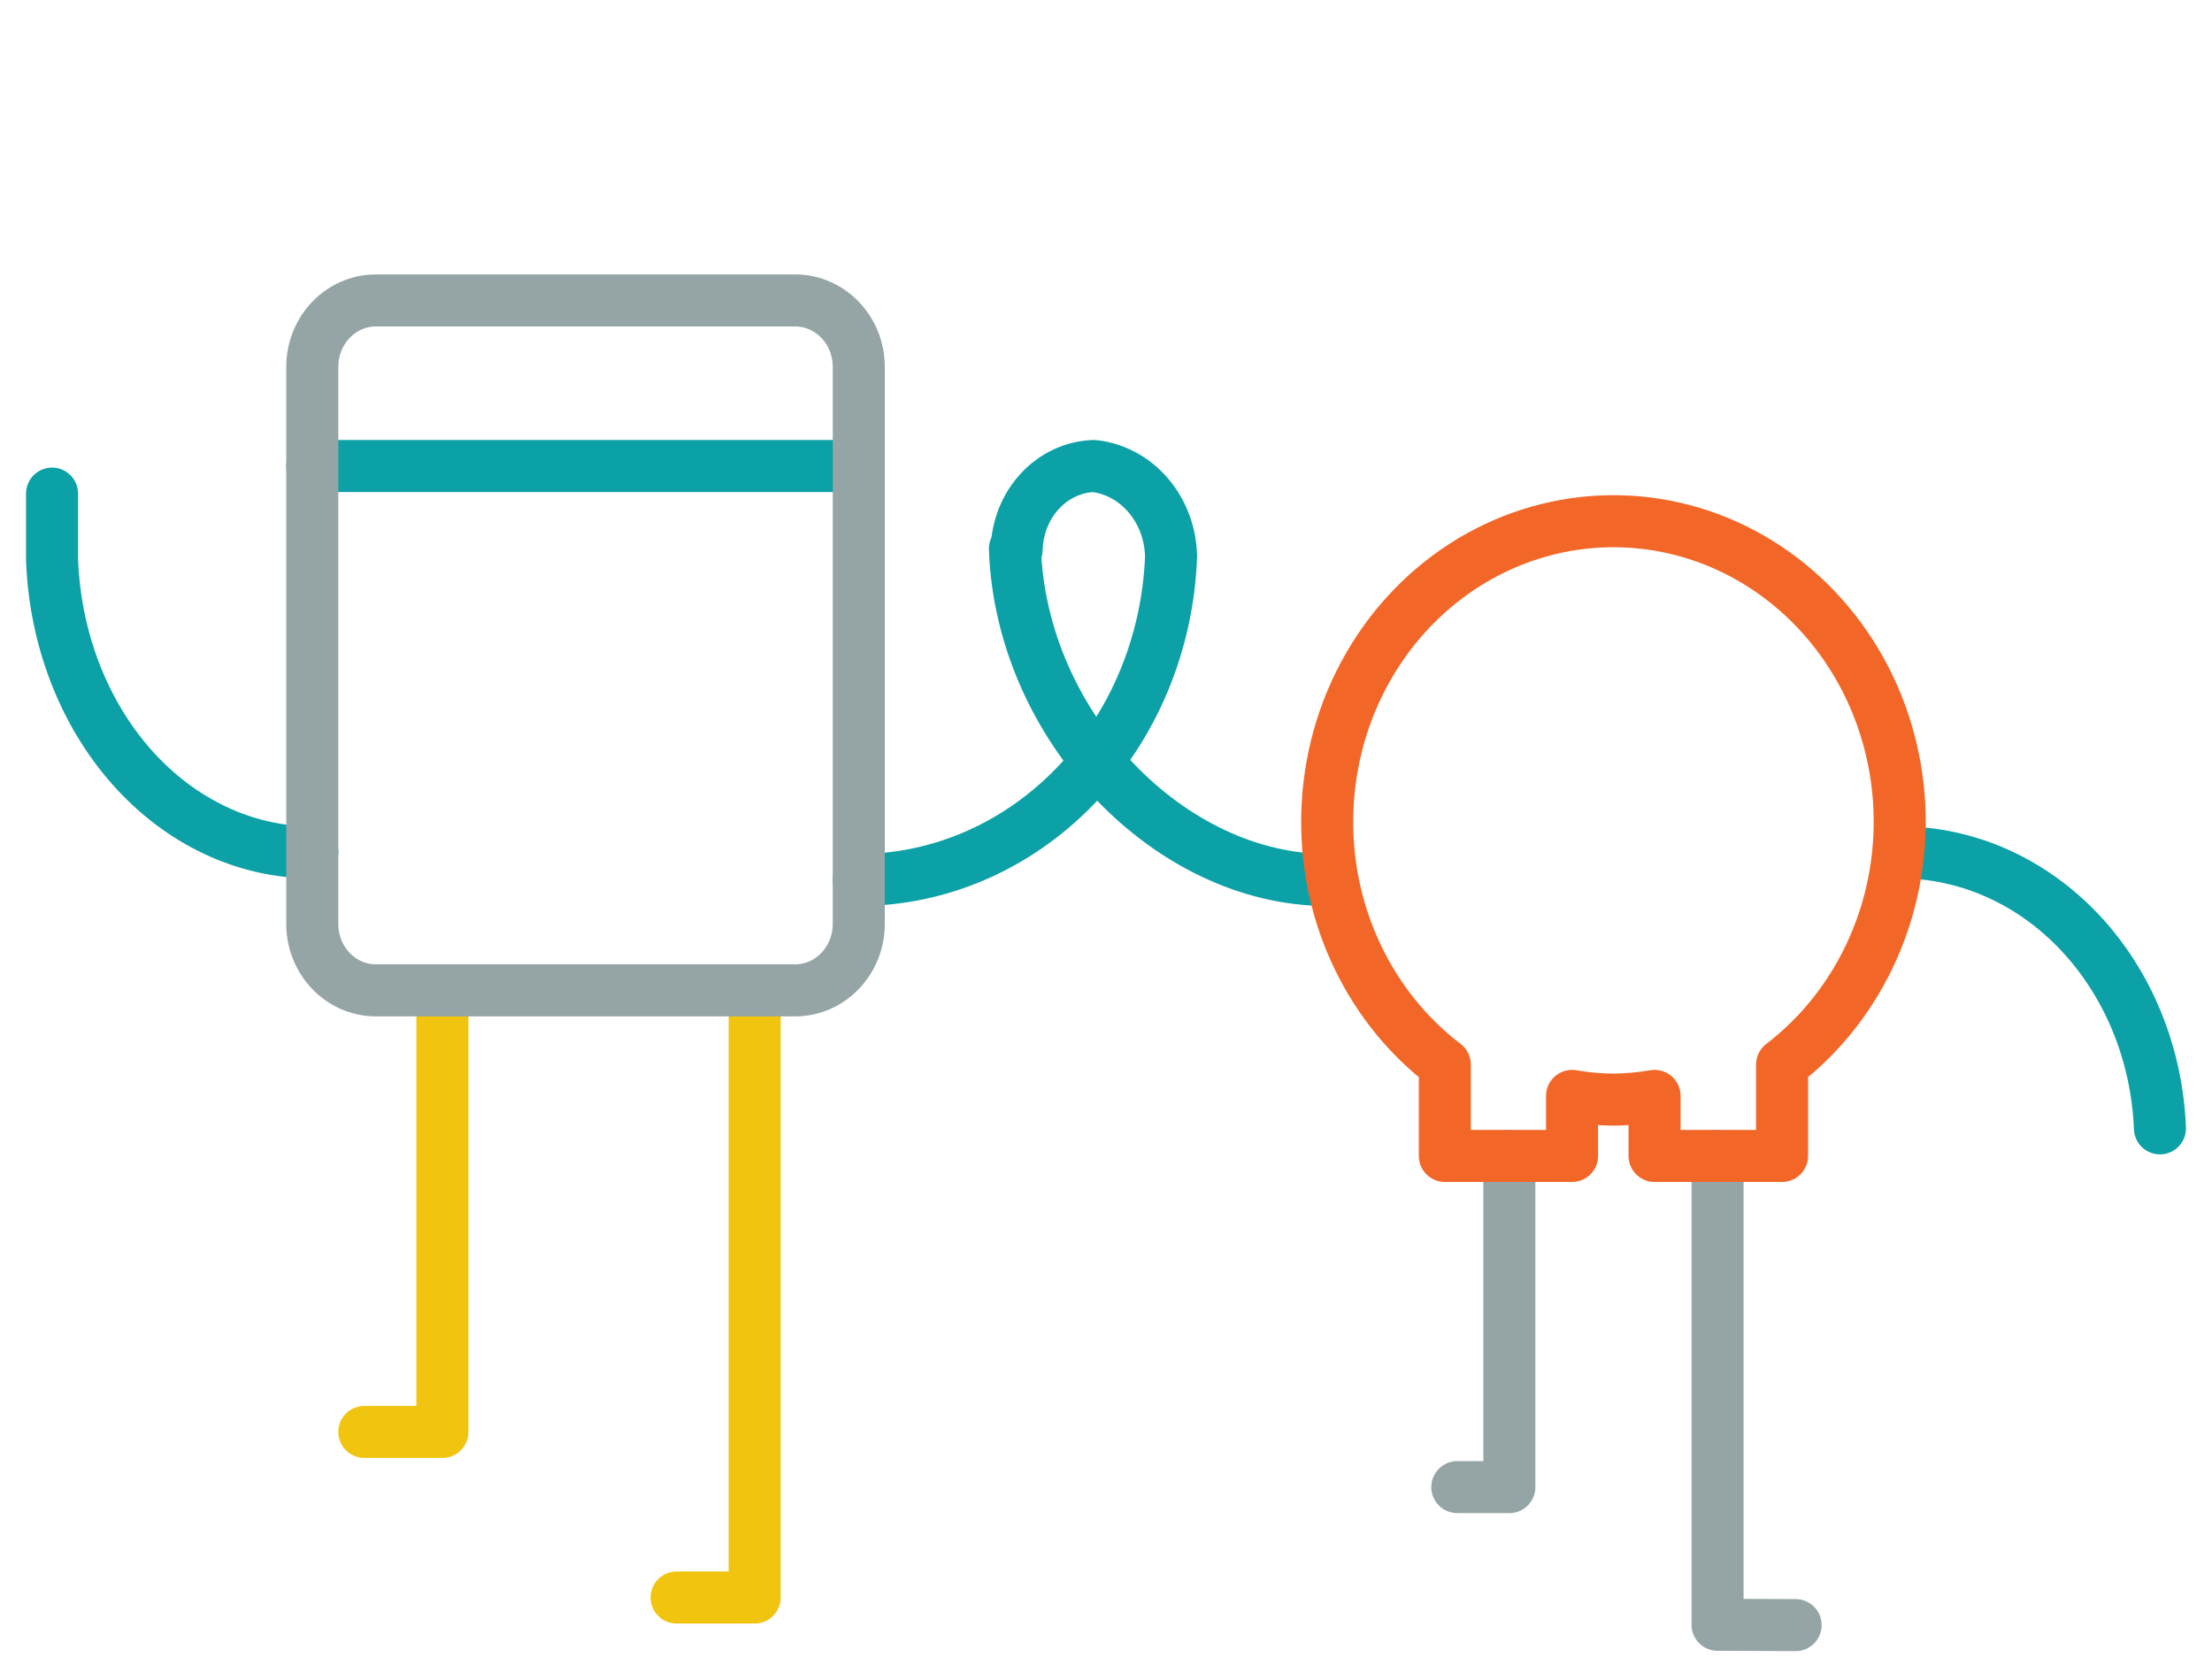 <?xml version="1.0" encoding="utf-8"?>
<svg xmlns="http://www.w3.org/2000/svg" width="85" height="64" viewBox="0 0 85 64" fill="none">
<g clip-path="url(#clip0)">
<path d="M12 17.909H33" stroke="#0CA1A6" stroke-width="2" stroke-linecap="round" stroke-linejoin="round"/>
<path d="M2 18.97V21.504C2.109 24.531 3.21 27.392 5.073 29.489C6.936 31.586 9.418 32.757 12 32.758" stroke="#0CA1A6" stroke-width="2" stroke-linecap="round" stroke-linejoin="round"/>
<path d="M33 33.818C36.099 33.818 39.078 32.526 41.315 30.212C43.551 27.898 44.871 24.741 45 21.401C44.988 20.528 44.679 19.691 44.132 19.047C43.586 18.404 42.839 17.999 42.034 17.909C41.255 17.934 40.513 18.279 39.962 18.873C39.41 19.468 39.091 20.267 39.068 21.108" stroke="#0CA1A6" stroke-width="2" stroke-linecap="round" stroke-linejoin="round"/>
<path d="M29 38.061V61.394H26" stroke="#F1C40F" stroke-width="2" stroke-linecap="round" stroke-linejoin="round"/>
<path d="M17 38.061V55.03H14" stroke="#F1C40F" stroke-width="2" stroke-linecap="round" stroke-linejoin="round"/>
<path d="M30.553 11.546H14.447C13.095 11.546 12 12.689 12 14.1V35.506C12 36.917 13.095 38.061 14.447 38.061H30.553C31.905 38.061 33 36.917 33 35.506V14.1C33 12.689 31.905 11.546 30.553 11.546Z" stroke="#95A5A6" stroke-width="2" stroke-linecap="round" stroke-linejoin="round"/>
<path d="M39 21.091C39.243 27.935 44.963 33.818 51 33.818" stroke="#0CA1A6" stroke-width="2" stroke-linecap="round" stroke-linejoin="round"/>
<path d="M73 32.758C75.577 32.755 78.056 33.856 79.919 35.832C81.782 37.808 82.886 40.506 83 43.364" stroke="#0CA1A6" stroke-width="2" stroke-linecap="round" stroke-linejoin="round"/>
<path d="M66 44.424V62.443L69 62.455" stroke="#95A5A6" stroke-width="2" stroke-linecap="round" stroke-linejoin="round"/>
<path d="M58 44.424V57.151H56" stroke="#95A5A6" stroke-width="2" stroke-linecap="round" stroke-linejoin="round"/>
<path d="M51 31.6C50.997 29.624 51.477 27.68 52.394 25.954C53.31 24.228 54.634 22.778 56.237 21.742C57.84 20.707 59.67 20.121 61.55 20.04C63.431 19.959 65.3 20.387 66.978 21.281C68.657 22.175 70.088 23.507 71.137 25.149C72.185 26.79 72.814 28.687 72.965 30.657C73.115 32.627 72.782 34.604 71.996 36.4C71.211 38.196 70 39.751 68.479 40.915V44.424H63.58V42.117C63.057 42.207 62.529 42.255 62 42.261C61.467 42.256 60.935 42.208 60.409 42.117V44.424H55.521V40.915C54.121 39.847 52.982 38.446 52.196 36.827C51.41 35.208 51 33.417 51 31.6Z" stroke="#F26727" stroke-width="2" stroke-linecap="round" stroke-linejoin="round"/>
</g>
<defs>
<clipPath id="clip0">
<rect width="85" height="64" fill="white"/>
</clipPath>
</defs>
</svg>